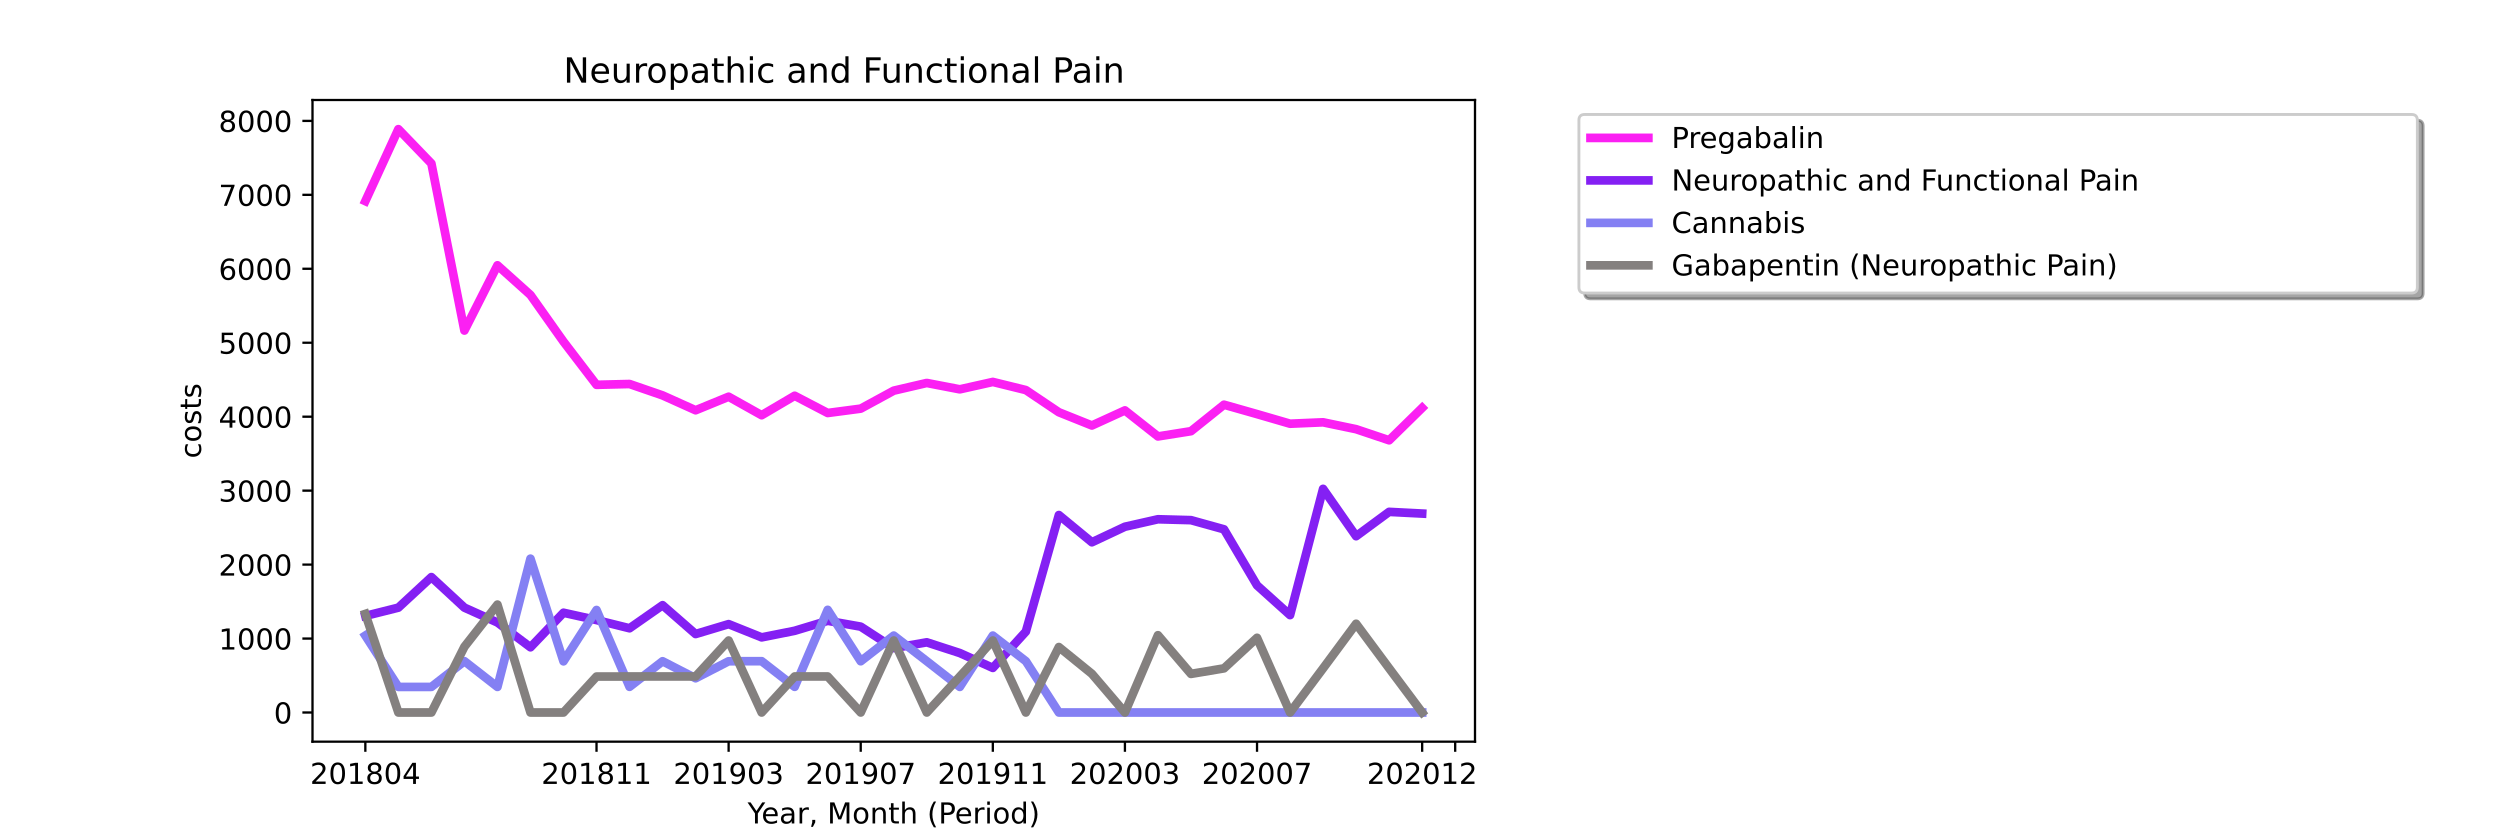 <?xml version="1.0" encoding="utf-8" standalone="no"?>
<!DOCTYPE svg PUBLIC "-//W3C//DTD SVG 1.1//EN"
  "http://www.w3.org/Graphics/SVG/1.1/DTD/svg11.dtd">
<!-- Created with matplotlib (https://matplotlib.org/) -->
<svg height="288pt" version="1.1" viewBox="0 0 864 288" width="864pt" xmlns="http://www.w3.org/2000/svg" xmlns:xlink="http://www.w3.org/1999/xlink">
 <defs>
  <style type="text/css">*{stroke-linecap:butt;stroke-linejoin:round;}</style>
 </defs>
 <g id="figure_1">
  <g id="patch_1">
   <path d="M 0 288 
L 864 288 
L 864 0 
L 0 0 
z
" style="fill:#ffffff;"/>
  </g>
  <g id="axes_1">
   <g id="patch_2">
    <path d="M 108 256.32 
L 509.76 256.32 
L 509.76 34.56 
L 108 34.56 
z
" style="fill:#ffffff;"/>
   </g>
   <g id="matplotlib.axis_1">
    <g id="xtick_1">
     <g id="line2d_1">
      <defs>
       <path d="M 0 0 
L 0 3.5 
" id="m74feea6263" style="stroke:#000000;stroke-width:0.8;"/>
      </defs>
      <g>
       <use style="stroke:#000000;stroke-width:0.8;" x="126.262" xlink:href="#m74feea6263" y="256.32"/>
      </g>
     </g>
     <g id="text_1">
      <!-- 201804 -->
      <g transform="translate(107.174 270.918)scale(0.1 -0.1)">
       <defs>
        <path d="M 19.188 8.297 
L 53.609 8.297 
L 53.609 0 
L 7.328 0 
L 7.328 8.297 
Q 12.938 14.109 22.625 23.891 
Q 32.328 33.688 34.812 36.531 
Q 39.547 41.844 41.422 45.531 
Q 43.312 49.219 43.312 52.781 
Q 43.312 58.594 39.234 62.25 
Q 35.156 65.922 28.609 65.922 
Q 23.969 65.922 18.812 64.312 
Q 13.672 62.703 7.812 59.422 
L 7.812 69.391 
Q 13.766 71.781 18.938 73 
Q 24.125 74.219 28.422 74.219 
Q 39.75 74.219 46.484 68.547 
Q 53.219 62.891 53.219 53.422 
Q 53.219 48.922 51.531 44.891 
Q 49.859 40.875 45.406 35.406 
Q 44.188 33.984 37.641 27.219 
Q 31.109 20.453 19.188 8.297 
z
" id="DejaVuSans-50"/>
        <path d="M 31.781 66.406 
Q 24.172 66.406 20.328 58.906 
Q 16.5 51.422 16.5 36.375 
Q 16.5 21.391 20.328 13.891 
Q 24.172 6.391 31.781 6.391 
Q 39.453 6.391 43.281 13.891 
Q 47.125 21.391 47.125 36.375 
Q 47.125 51.422 43.281 58.906 
Q 39.453 66.406 31.781 66.406 
z
M 31.781 74.219 
Q 44.047 74.219 50.516 64.516 
Q 56.984 54.828 56.984 36.375 
Q 56.984 17.969 50.516 8.266 
Q 44.047 -1.422 31.781 -1.422 
Q 19.531 -1.422 13.062 8.266 
Q 6.594 17.969 6.594 36.375 
Q 6.594 54.828 13.062 64.516 
Q 19.531 74.219 31.781 74.219 
z
" id="DejaVuSans-48"/>
        <path d="M 12.406 8.297 
L 28.516 8.297 
L 28.516 63.922 
L 10.984 60.406 
L 10.984 69.391 
L 28.422 72.906 
L 38.281 72.906 
L 38.281 8.297 
L 54.391 8.297 
L 54.391 0 
L 12.406 0 
z
" id="DejaVuSans-49"/>
        <path d="M 31.781 34.625 
Q 24.75 34.625 20.719 30.859 
Q 16.703 27.094 16.703 20.516 
Q 16.703 13.922 20.719 10.156 
Q 24.75 6.391 31.781 6.391 
Q 38.812 6.391 42.859 10.172 
Q 46.922 13.969 46.922 20.516 
Q 46.922 27.094 42.891 30.859 
Q 38.875 34.625 31.781 34.625 
z
M 21.922 38.812 
Q 15.578 40.375 12.031 44.719 
Q 8.5 49.078 8.5 55.328 
Q 8.5 64.062 14.719 69.141 
Q 20.953 74.219 31.781 74.219 
Q 42.672 74.219 48.875 69.141 
Q 55.078 64.062 55.078 55.328 
Q 55.078 49.078 51.531 44.719 
Q 48 40.375 41.703 38.812 
Q 48.828 37.156 52.797 32.312 
Q 56.781 27.484 56.781 20.516 
Q 56.781 9.906 50.312 4.234 
Q 43.844 -1.422 31.781 -1.422 
Q 19.734 -1.422 13.25 4.234 
Q 6.781 9.906 6.781 20.516 
Q 6.781 27.484 10.781 32.312 
Q 14.797 37.156 21.922 38.812 
z
M 18.312 54.391 
Q 18.312 48.734 21.844 45.562 
Q 25.391 42.391 31.781 42.391 
Q 38.141 42.391 41.719 45.562 
Q 45.312 48.734 45.312 54.391 
Q 45.312 60.062 41.719 63.234 
Q 38.141 66.406 31.781 66.406 
Q 25.391 66.406 21.844 63.234 
Q 18.312 60.062 18.312 54.391 
z
" id="DejaVuSans-56"/>
        <path d="M 37.797 64.312 
L 12.891 25.391 
L 37.797 25.391 
z
M 35.203 72.906 
L 47.609 72.906 
L 47.609 25.391 
L 58.016 25.391 
L 58.016 17.188 
L 47.609 17.188 
L 47.609 0 
L 37.797 0 
L 37.797 17.188 
L 4.891 17.188 
L 4.891 26.703 
z
" id="DejaVuSans-52"/>
       </defs>
       <use xlink:href="#DejaVuSans-50"/>
       <use x="63.623" xlink:href="#DejaVuSans-48"/>
       <use x="127.246" xlink:href="#DejaVuSans-49"/>
       <use x="190.869" xlink:href="#DejaVuSans-56"/>
       <use x="254.492" xlink:href="#DejaVuSans-48"/>
       <use x="318.115" xlink:href="#DejaVuSans-52"/>
      </g>
     </g>
    </g>
    <g id="xtick_2">
     <g id="line2d_2">
      <g>
       <use style="stroke:#000000;stroke-width:0.8;" x="206.157" xlink:href="#m74feea6263" y="256.32"/>
      </g>
     </g>
     <g id="text_2">
      <!-- 201811 -->
      <g transform="translate(187.07 270.918)scale(0.1 -0.1)">
       <use xlink:href="#DejaVuSans-50"/>
       <use x="63.623" xlink:href="#DejaVuSans-48"/>
       <use x="127.246" xlink:href="#DejaVuSans-49"/>
       <use x="190.869" xlink:href="#DejaVuSans-56"/>
       <use x="254.492" xlink:href="#DejaVuSans-49"/>
       <use x="318.115" xlink:href="#DejaVuSans-49"/>
      </g>
     </g>
    </g>
    <g id="xtick_3">
     <g id="line2d_3">
      <g>
       <use style="stroke:#000000;stroke-width:0.8;" x="251.812" xlink:href="#m74feea6263" y="256.32"/>
      </g>
     </g>
     <g id="text_3">
      <!-- 201903 -->
      <g transform="translate(232.724 270.918)scale(0.1 -0.1)">
       <defs>
        <path d="M 10.984 1.516 
L 10.984 10.5 
Q 14.703 8.734 18.5 7.812 
Q 22.312 6.891 25.984 6.891 
Q 35.75 6.891 40.891 13.453 
Q 46.047 20.016 46.781 33.406 
Q 43.953 29.203 39.594 26.953 
Q 35.25 24.703 29.984 24.703 
Q 19.047 24.703 12.672 31.312 
Q 6.297 37.938 6.297 49.422 
Q 6.297 60.641 12.938 67.422 
Q 19.578 74.219 30.609 74.219 
Q 43.266 74.219 49.922 64.516 
Q 56.594 54.828 56.594 36.375 
Q 56.594 19.141 48.406 8.859 
Q 40.234 -1.422 26.422 -1.422 
Q 22.703 -1.422 18.891 -0.688 
Q 15.094 0.047 10.984 1.516 
z
M 30.609 32.422 
Q 37.25 32.422 41.125 36.953 
Q 45.016 41.5 45.016 49.422 
Q 45.016 57.281 41.125 61.844 
Q 37.25 66.406 30.609 66.406 
Q 23.969 66.406 20.094 61.844 
Q 16.219 57.281 16.219 49.422 
Q 16.219 41.5 20.094 36.953 
Q 23.969 32.422 30.609 32.422 
z
" id="DejaVuSans-57"/>
        <path d="M 40.578 39.312 
Q 47.656 37.797 51.625 33 
Q 55.609 28.219 55.609 21.188 
Q 55.609 10.406 48.188 4.484 
Q 40.766 -1.422 27.094 -1.422 
Q 22.516 -1.422 17.656 -0.516 
Q 12.797 0.391 7.625 2.203 
L 7.625 11.719 
Q 11.719 9.328 16.594 8.109 
Q 21.484 6.891 26.812 6.891 
Q 36.078 6.891 40.938 10.547 
Q 45.797 14.203 45.797 21.188 
Q 45.797 27.641 41.281 31.266 
Q 36.766 34.906 28.719 34.906 
L 20.219 34.906 
L 20.219 43.016 
L 29.109 43.016 
Q 36.375 43.016 40.234 45.922 
Q 44.094 48.828 44.094 54.297 
Q 44.094 59.906 40.109 62.906 
Q 36.141 65.922 28.719 65.922 
Q 24.656 65.922 20.016 65.031 
Q 15.375 64.156 9.812 62.312 
L 9.812 71.094 
Q 15.438 72.656 20.344 73.438 
Q 25.25 74.219 29.594 74.219 
Q 40.828 74.219 47.359 69.109 
Q 53.906 64.016 53.906 55.328 
Q 53.906 49.266 50.438 45.094 
Q 46.969 40.922 40.578 39.312 
z
" id="DejaVuSans-51"/>
       </defs>
       <use xlink:href="#DejaVuSans-50"/>
       <use x="63.623" xlink:href="#DejaVuSans-48"/>
       <use x="127.246" xlink:href="#DejaVuSans-49"/>
       <use x="190.869" xlink:href="#DejaVuSans-57"/>
       <use x="254.492" xlink:href="#DejaVuSans-48"/>
       <use x="318.115" xlink:href="#DejaVuSans-51"/>
      </g>
     </g>
    </g>
    <g id="xtick_4">
     <g id="line2d_4">
      <g>
       <use style="stroke:#000000;stroke-width:0.8;" x="297.466" xlink:href="#m74feea6263" y="256.32"/>
      </g>
     </g>
     <g id="text_4">
      <!-- 201907 -->
      <g transform="translate(278.379 270.918)scale(0.1 -0.1)">
       <defs>
        <path d="M 8.203 72.906 
L 55.078 72.906 
L 55.078 68.703 
L 28.609 0 
L 18.312 0 
L 43.219 64.594 
L 8.203 64.594 
z
" id="DejaVuSans-55"/>
       </defs>
       <use xlink:href="#DejaVuSans-50"/>
       <use x="63.623" xlink:href="#DejaVuSans-48"/>
       <use x="127.246" xlink:href="#DejaVuSans-49"/>
       <use x="190.869" xlink:href="#DejaVuSans-57"/>
       <use x="254.492" xlink:href="#DejaVuSans-48"/>
       <use x="318.115" xlink:href="#DejaVuSans-55"/>
      </g>
     </g>
    </g>
    <g id="xtick_5">
     <g id="line2d_5">
      <g>
       <use style="stroke:#000000;stroke-width:0.8;" x="343.121" xlink:href="#m74feea6263" y="256.32"/>
      </g>
     </g>
     <g id="text_5">
      <!-- 201911 -->
      <g transform="translate(324.033 270.918)scale(0.1 -0.1)">
       <use xlink:href="#DejaVuSans-50"/>
       <use x="63.623" xlink:href="#DejaVuSans-48"/>
       <use x="127.246" xlink:href="#DejaVuSans-49"/>
       <use x="190.869" xlink:href="#DejaVuSans-57"/>
       <use x="254.492" xlink:href="#DejaVuSans-49"/>
       <use x="318.115" xlink:href="#DejaVuSans-49"/>
      </g>
     </g>
    </g>
    <g id="xtick_6">
     <g id="line2d_6">
      <g>
       <use style="stroke:#000000;stroke-width:0.8;" x="388.775" xlink:href="#m74feea6263" y="256.32"/>
      </g>
     </g>
     <g id="text_6">
      <!-- 202003 -->
      <g transform="translate(369.688 270.918)scale(0.1 -0.1)">
       <use xlink:href="#DejaVuSans-50"/>
       <use x="63.623" xlink:href="#DejaVuSans-48"/>
       <use x="127.246" xlink:href="#DejaVuSans-50"/>
       <use x="190.869" xlink:href="#DejaVuSans-48"/>
       <use x="254.492" xlink:href="#DejaVuSans-48"/>
       <use x="318.115" xlink:href="#DejaVuSans-51"/>
      </g>
     </g>
    </g>
    <g id="xtick_7">
     <g id="line2d_7">
      <g>
       <use style="stroke:#000000;stroke-width:0.8;" x="434.43" xlink:href="#m74feea6263" y="256.32"/>
      </g>
     </g>
     <g id="text_7">
      <!-- 202007 -->
      <g transform="translate(415.342 270.918)scale(0.1 -0.1)">
       <use xlink:href="#DejaVuSans-50"/>
       <use x="63.623" xlink:href="#DejaVuSans-48"/>
       <use x="127.246" xlink:href="#DejaVuSans-50"/>
       <use x="190.869" xlink:href="#DejaVuSans-48"/>
       <use x="254.492" xlink:href="#DejaVuSans-48"/>
       <use x="318.115" xlink:href="#DejaVuSans-55"/>
      </g>
     </g>
    </g>
    <g id="xtick_8">
     <g id="line2d_8">
      <g>
       <use style="stroke:#000000;stroke-width:0.8;" x="491.498" xlink:href="#m74feea6263" y="256.32"/>
      </g>
     </g>
     <g id="text_8">
      <!-- 202012 -->
      <g transform="translate(472.411 270.918)scale(0.1 -0.1)">
       <use xlink:href="#DejaVuSans-50"/>
       <use x="63.623" xlink:href="#DejaVuSans-48"/>
       <use x="127.246" xlink:href="#DejaVuSans-50"/>
       <use x="190.869" xlink:href="#DejaVuSans-48"/>
       <use x="254.492" xlink:href="#DejaVuSans-49"/>
       <use x="318.115" xlink:href="#DejaVuSans-50"/>
      </g>
     </g>
    </g>
    <g id="xtick_9">
     <g id="line2d_9">
      <g>
       <use style="stroke:#000000;stroke-width:0.8;" x="502.912" xlink:href="#m74feea6263" y="256.32"/>
      </g>
     </g>
    </g>
    <g id="text_9">
     <!-- Year, Month (Period) -->
     <g transform="translate(258.364 284.597)scale(0.1 -0.1)">
      <defs>
       <path d="M -0.203 72.906 
L 10.406 72.906 
L 30.609 42.922 
L 50.688 72.906 
L 61.281 72.906 
L 35.5 34.719 
L 35.5 0 
L 25.594 0 
L 25.594 34.719 
z
" id="DejaVuSans-89"/>
       <path d="M 56.203 29.594 
L 56.203 25.203 
L 14.891 25.203 
Q 15.484 15.922 20.484 11.062 
Q 25.484 6.203 34.422 6.203 
Q 39.594 6.203 44.453 7.469 
Q 49.312 8.734 54.109 11.281 
L 54.109 2.781 
Q 49.266 0.734 44.188 -0.344 
Q 39.109 -1.422 33.891 -1.422 
Q 20.797 -1.422 13.156 6.188 
Q 5.516 13.812 5.516 26.812 
Q 5.516 40.234 12.766 48.109 
Q 20.016 56 32.328 56 
Q 43.359 56 49.781 48.891 
Q 56.203 41.797 56.203 29.594 
z
M 47.219 32.234 
Q 47.125 39.594 43.094 43.984 
Q 39.062 48.391 32.422 48.391 
Q 24.906 48.391 20.391 44.141 
Q 15.875 39.891 15.188 32.172 
z
" id="DejaVuSans-101"/>
       <path d="M 34.281 27.484 
Q 23.391 27.484 19.188 25 
Q 14.984 22.516 14.984 16.5 
Q 14.984 11.719 18.141 8.906 
Q 21.297 6.109 26.703 6.109 
Q 34.188 6.109 38.703 11.406 
Q 43.219 16.703 43.219 25.484 
L 43.219 27.484 
z
M 52.203 31.203 
L 52.203 0 
L 43.219 0 
L 43.219 8.297 
Q 40.141 3.328 35.547 0.953 
Q 30.953 -1.422 24.312 -1.422 
Q 15.922 -1.422 10.953 3.297 
Q 6 8.016 6 15.922 
Q 6 25.141 12.172 29.828 
Q 18.359 34.516 30.609 34.516 
L 43.219 34.516 
L 43.219 35.406 
Q 43.219 41.609 39.141 45 
Q 35.062 48.391 27.688 48.391 
Q 23 48.391 18.547 47.266 
Q 14.109 46.141 10.016 43.891 
L 10.016 52.203 
Q 14.938 54.109 19.578 55.047 
Q 24.219 56 28.609 56 
Q 40.484 56 46.344 49.844 
Q 52.203 43.703 52.203 31.203 
z
" id="DejaVuSans-97"/>
       <path d="M 41.109 46.297 
Q 39.594 47.172 37.812 47.578 
Q 36.031 48 33.891 48 
Q 26.266 48 22.188 43.047 
Q 18.109 38.094 18.109 28.812 
L 18.109 0 
L 9.078 0 
L 9.078 54.688 
L 18.109 54.688 
L 18.109 46.188 
Q 20.953 51.172 25.484 53.578 
Q 30.031 56 36.531 56 
Q 37.453 56 38.578 55.875 
Q 39.703 55.766 41.062 55.516 
z
" id="DejaVuSans-114"/>
       <path d="M 11.719 12.406 
L 22.016 12.406 
L 22.016 4 
L 14.016 -11.625 
L 7.719 -11.625 
L 11.719 4 
z
" id="DejaVuSans-44"/>
       <path id="DejaVuSans-32"/>
       <path d="M 9.812 72.906 
L 24.516 72.906 
L 43.109 23.297 
L 61.812 72.906 
L 76.516 72.906 
L 76.516 0 
L 66.891 0 
L 66.891 64.016 
L 48.094 14.016 
L 38.188 14.016 
L 19.391 64.016 
L 19.391 0 
L 9.812 0 
z
" id="DejaVuSans-77"/>
       <path d="M 30.609 48.391 
Q 23.391 48.391 19.188 42.75 
Q 14.984 37.109 14.984 27.297 
Q 14.984 17.484 19.156 11.844 
Q 23.344 6.203 30.609 6.203 
Q 37.797 6.203 41.984 11.859 
Q 46.188 17.531 46.188 27.297 
Q 46.188 37.016 41.984 42.703 
Q 37.797 48.391 30.609 48.391 
z
M 30.609 56 
Q 42.328 56 49.016 48.375 
Q 55.719 40.766 55.719 27.297 
Q 55.719 13.875 49.016 6.219 
Q 42.328 -1.422 30.609 -1.422 
Q 18.844 -1.422 12.172 6.219 
Q 5.516 13.875 5.516 27.297 
Q 5.516 40.766 12.172 48.375 
Q 18.844 56 30.609 56 
z
" id="DejaVuSans-111"/>
       <path d="M 54.891 33.016 
L 54.891 0 
L 45.906 0 
L 45.906 32.719 
Q 45.906 40.484 42.875 44.328 
Q 39.844 48.188 33.797 48.188 
Q 26.516 48.188 22.312 43.547 
Q 18.109 38.922 18.109 30.906 
L 18.109 0 
L 9.078 0 
L 9.078 54.688 
L 18.109 54.688 
L 18.109 46.188 
Q 21.344 51.125 25.703 53.562 
Q 30.078 56 35.797 56 
Q 45.219 56 50.047 50.172 
Q 54.891 44.344 54.891 33.016 
z
" id="DejaVuSans-110"/>
       <path d="M 18.312 70.219 
L 18.312 54.688 
L 36.812 54.688 
L 36.812 47.703 
L 18.312 47.703 
L 18.312 18.016 
Q 18.312 11.328 20.141 9.422 
Q 21.969 7.516 27.594 7.516 
L 36.812 7.516 
L 36.812 0 
L 27.594 0 
Q 17.188 0 13.234 3.875 
Q 9.281 7.766 9.281 18.016 
L 9.281 47.703 
L 2.688 47.703 
L 2.688 54.688 
L 9.281 54.688 
L 9.281 70.219 
z
" id="DejaVuSans-116"/>
       <path d="M 54.891 33.016 
L 54.891 0 
L 45.906 0 
L 45.906 32.719 
Q 45.906 40.484 42.875 44.328 
Q 39.844 48.188 33.797 48.188 
Q 26.516 48.188 22.312 43.547 
Q 18.109 38.922 18.109 30.906 
L 18.109 0 
L 9.078 0 
L 9.078 75.984 
L 18.109 75.984 
L 18.109 46.188 
Q 21.344 51.125 25.703 53.562 
Q 30.078 56 35.797 56 
Q 45.219 56 50.047 50.172 
Q 54.891 44.344 54.891 33.016 
z
" id="DejaVuSans-104"/>
       <path d="M 31 75.875 
Q 24.469 64.656 21.281 53.656 
Q 18.109 42.672 18.109 31.391 
Q 18.109 20.125 21.312 9.062 
Q 24.516 -2 31 -13.188 
L 23.188 -13.188 
Q 15.875 -1.703 12.234 9.375 
Q 8.594 20.453 8.594 31.391 
Q 8.594 42.281 12.203 53.312 
Q 15.828 64.359 23.188 75.875 
z
" id="DejaVuSans-40"/>
       <path d="M 19.672 64.797 
L 19.672 37.406 
L 32.078 37.406 
Q 38.969 37.406 42.719 40.969 
Q 46.484 44.531 46.484 51.125 
Q 46.484 57.672 42.719 61.234 
Q 38.969 64.797 32.078 64.797 
z
M 9.812 72.906 
L 32.078 72.906 
Q 44.344 72.906 50.609 67.359 
Q 56.891 61.812 56.891 51.125 
Q 56.891 40.328 50.609 34.812 
Q 44.344 29.297 32.078 29.297 
L 19.672 29.297 
L 19.672 0 
L 9.812 0 
z
" id="DejaVuSans-80"/>
       <path d="M 9.422 54.688 
L 18.406 54.688 
L 18.406 0 
L 9.422 0 
z
M 9.422 75.984 
L 18.406 75.984 
L 18.406 64.594 
L 9.422 64.594 
z
" id="DejaVuSans-105"/>
       <path d="M 45.406 46.391 
L 45.406 75.984 
L 54.391 75.984 
L 54.391 0 
L 45.406 0 
L 45.406 8.203 
Q 42.578 3.328 38.25 0.953 
Q 33.938 -1.422 27.875 -1.422 
Q 17.969 -1.422 11.734 6.484 
Q 5.516 14.406 5.516 27.297 
Q 5.516 40.188 11.734 48.094 
Q 17.969 56 27.875 56 
Q 33.938 56 38.25 53.625 
Q 42.578 51.266 45.406 46.391 
z
M 14.797 27.297 
Q 14.797 17.391 18.875 11.75 
Q 22.953 6.109 30.078 6.109 
Q 37.203 6.109 41.297 11.75 
Q 45.406 17.391 45.406 27.297 
Q 45.406 37.203 41.297 42.844 
Q 37.203 48.484 30.078 48.484 
Q 22.953 48.484 18.875 42.844 
Q 14.797 37.203 14.797 27.297 
z
" id="DejaVuSans-100"/>
       <path d="M 8.016 75.875 
L 15.828 75.875 
Q 23.141 64.359 26.781 53.312 
Q 30.422 42.281 30.422 31.391 
Q 30.422 20.453 26.781 9.375 
Q 23.141 -1.703 15.828 -13.188 
L 8.016 -13.188 
Q 14.5 -2 17.703 9.062 
Q 20.906 20.125 20.906 31.391 
Q 20.906 42.672 17.703 53.656 
Q 14.5 64.656 8.016 75.875 
z
" id="DejaVuSans-41"/>
      </defs>
      <use xlink:href="#DejaVuSans-89"/>
      <use x="47.834" xlink:href="#DejaVuSans-101"/>
      <use x="109.357" xlink:href="#DejaVuSans-97"/>
      <use x="170.637" xlink:href="#DejaVuSans-114"/>
      <use x="211.75" xlink:href="#DejaVuSans-44"/>
      <use x="243.537" xlink:href="#DejaVuSans-32"/>
      <use x="275.324" xlink:href="#DejaVuSans-77"/>
      <use x="361.604" xlink:href="#DejaVuSans-111"/>
      <use x="422.785" xlink:href="#DejaVuSans-110"/>
      <use x="486.164" xlink:href="#DejaVuSans-116"/>
      <use x="525.373" xlink:href="#DejaVuSans-104"/>
      <use x="588.752" xlink:href="#DejaVuSans-32"/>
      <use x="620.539" xlink:href="#DejaVuSans-40"/>
      <use x="659.553" xlink:href="#DejaVuSans-80"/>
      <use x="716.23" xlink:href="#DejaVuSans-101"/>
      <use x="777.754" xlink:href="#DejaVuSans-114"/>
      <use x="818.867" xlink:href="#DejaVuSans-105"/>
      <use x="846.65" xlink:href="#DejaVuSans-111"/>
      <use x="907.832" xlink:href="#DejaVuSans-100"/>
      <use x="971.309" xlink:href="#DejaVuSans-41"/>
     </g>
    </g>
   </g>
   <g id="matplotlib.axis_2">
    <g id="ytick_1">
     <g id="line2d_10">
      <defs>
       <path d="M 0 0 
L -3.5 0 
" id="m08c7c39096" style="stroke:#000000;stroke-width:0.8;"/>
      </defs>
      <g>
       <use style="stroke:#000000;stroke-width:0.8;" x="108" xlink:href="#m08c7c39096" y="246.24"/>
      </g>
     </g>
     <g id="text_10">
      <!-- 0 -->
      <g transform="translate(94.638 250.039)scale(0.1 -0.1)">
       <use xlink:href="#DejaVuSans-48"/>
      </g>
     </g>
    </g>
    <g id="ytick_2">
     <g id="line2d_11">
      <g>
       <use style="stroke:#000000;stroke-width:0.8;" x="108" xlink:href="#m08c7c39096" y="220.682"/>
      </g>
     </g>
     <g id="text_11">
      <!-- 1000 -->
      <g transform="translate(75.55 224.481)scale(0.1 -0.1)">
       <use xlink:href="#DejaVuSans-49"/>
       <use x="63.623" xlink:href="#DejaVuSans-48"/>
       <use x="127.246" xlink:href="#DejaVuSans-48"/>
       <use x="190.869" xlink:href="#DejaVuSans-48"/>
      </g>
     </g>
    </g>
    <g id="ytick_3">
     <g id="line2d_12">
      <g>
       <use style="stroke:#000000;stroke-width:0.8;" x="108" xlink:href="#m08c7c39096" y="195.124"/>
      </g>
     </g>
     <g id="text_12">
      <!-- 2000 -->
      <g transform="translate(75.55 198.924)scale(0.1 -0.1)">
       <use xlink:href="#DejaVuSans-50"/>
       <use x="63.623" xlink:href="#DejaVuSans-48"/>
       <use x="127.246" xlink:href="#DejaVuSans-48"/>
       <use x="190.869" xlink:href="#DejaVuSans-48"/>
      </g>
     </g>
    </g>
    <g id="ytick_4">
     <g id="line2d_13">
      <g>
       <use style="stroke:#000000;stroke-width:0.8;" x="108" xlink:href="#m08c7c39096" y="169.567"/>
      </g>
     </g>
     <g id="text_13">
      <!-- 3000 -->
      <g transform="translate(75.55 173.366)scale(0.1 -0.1)">
       <use xlink:href="#DejaVuSans-51"/>
       <use x="63.623" xlink:href="#DejaVuSans-48"/>
       <use x="127.246" xlink:href="#DejaVuSans-48"/>
       <use x="190.869" xlink:href="#DejaVuSans-48"/>
      </g>
     </g>
    </g>
    <g id="ytick_5">
     <g id="line2d_14">
      <g>
       <use style="stroke:#000000;stroke-width:0.8;" x="108" xlink:href="#m08c7c39096" y="144.009"/>
      </g>
     </g>
     <g id="text_14">
      <!-- 4000 -->
      <g transform="translate(75.55 147.808)scale(0.1 -0.1)">
       <use xlink:href="#DejaVuSans-52"/>
       <use x="63.623" xlink:href="#DejaVuSans-48"/>
       <use x="127.246" xlink:href="#DejaVuSans-48"/>
       <use x="190.869" xlink:href="#DejaVuSans-48"/>
      </g>
     </g>
    </g>
    <g id="ytick_6">
     <g id="line2d_15">
      <g>
       <use style="stroke:#000000;stroke-width:0.8;" x="108" xlink:href="#m08c7c39096" y="118.451"/>
      </g>
     </g>
     <g id="text_15">
      <!-- 5000 -->
      <g transform="translate(75.55 122.25)scale(0.1 -0.1)">
       <defs>
        <path d="M 10.797 72.906 
L 49.516 72.906 
L 49.516 64.594 
L 19.828 64.594 
L 19.828 46.734 
Q 21.969 47.469 24.109 47.828 
Q 26.266 48.188 28.422 48.188 
Q 40.625 48.188 47.75 41.5 
Q 54.891 34.812 54.891 23.391 
Q 54.891 11.625 47.562 5.094 
Q 40.234 -1.422 26.906 -1.422 
Q 22.312 -1.422 17.547 -0.641 
Q 12.797 0.141 7.719 1.703 
L 7.719 11.625 
Q 12.109 9.234 16.797 8.062 
Q 21.484 6.891 26.703 6.891 
Q 35.156 6.891 40.078 11.328 
Q 45.016 15.766 45.016 23.391 
Q 45.016 31 40.078 35.438 
Q 35.156 39.891 26.703 39.891 
Q 22.75 39.891 18.812 39.016 
Q 14.891 38.141 10.797 36.281 
z
" id="DejaVuSans-53"/>
       </defs>
       <use xlink:href="#DejaVuSans-53"/>
       <use x="63.623" xlink:href="#DejaVuSans-48"/>
       <use x="127.246" xlink:href="#DejaVuSans-48"/>
       <use x="190.869" xlink:href="#DejaVuSans-48"/>
      </g>
     </g>
    </g>
    <g id="ytick_7">
     <g id="line2d_16">
      <g>
       <use style="stroke:#000000;stroke-width:0.8;" x="108" xlink:href="#m08c7c39096" y="92.893"/>
      </g>
     </g>
     <g id="text_16">
      <!-- 6000 -->
      <g transform="translate(75.55 96.692)scale(0.1 -0.1)">
       <defs>
        <path d="M 33.016 40.375 
Q 26.375 40.375 22.484 35.828 
Q 18.609 31.297 18.609 23.391 
Q 18.609 15.531 22.484 10.953 
Q 26.375 6.391 33.016 6.391 
Q 39.656 6.391 43.531 10.953 
Q 47.406 15.531 47.406 23.391 
Q 47.406 31.297 43.531 35.828 
Q 39.656 40.375 33.016 40.375 
z
M 52.594 71.297 
L 52.594 62.312 
Q 48.875 64.062 45.094 64.984 
Q 41.312 65.922 37.594 65.922 
Q 27.828 65.922 22.672 59.328 
Q 17.531 52.734 16.797 39.406 
Q 19.672 43.656 24.016 45.922 
Q 28.375 48.188 33.594 48.188 
Q 44.578 48.188 50.953 41.516 
Q 57.328 34.859 57.328 23.391 
Q 57.328 12.156 50.688 5.359 
Q 44.047 -1.422 33.016 -1.422 
Q 20.359 -1.422 13.672 8.266 
Q 6.984 17.969 6.984 36.375 
Q 6.984 53.656 15.188 63.938 
Q 23.391 74.219 37.203 74.219 
Q 40.922 74.219 44.703 73.484 
Q 48.484 72.75 52.594 71.297 
z
" id="DejaVuSans-54"/>
       </defs>
       <use xlink:href="#DejaVuSans-54"/>
       <use x="63.623" xlink:href="#DejaVuSans-48"/>
       <use x="127.246" xlink:href="#DejaVuSans-48"/>
       <use x="190.869" xlink:href="#DejaVuSans-48"/>
      </g>
     </g>
    </g>
    <g id="ytick_8">
     <g id="line2d_17">
      <g>
       <use style="stroke:#000000;stroke-width:0.8;" x="108" xlink:href="#m08c7c39096" y="67.335"/>
      </g>
     </g>
     <g id="text_17">
      <!-- 7000 -->
      <g transform="translate(75.55 71.135)scale(0.1 -0.1)">
       <use xlink:href="#DejaVuSans-55"/>
       <use x="63.623" xlink:href="#DejaVuSans-48"/>
       <use x="127.246" xlink:href="#DejaVuSans-48"/>
       <use x="190.869" xlink:href="#DejaVuSans-48"/>
      </g>
     </g>
    </g>
    <g id="ytick_9">
     <g id="line2d_18">
      <g>
       <use style="stroke:#000000;stroke-width:0.8;" x="108" xlink:href="#m08c7c39096" y="41.778"/>
      </g>
     </g>
     <g id="text_18">
      <!-- 8000 -->
      <g transform="translate(75.55 45.577)scale(0.1 -0.1)">
       <use xlink:href="#DejaVuSans-56"/>
       <use x="63.623" xlink:href="#DejaVuSans-48"/>
       <use x="127.246" xlink:href="#DejaVuSans-48"/>
       <use x="190.869" xlink:href="#DejaVuSans-48"/>
      </g>
     </g>
    </g>
    <g id="text_19">
     <!-- costs -->
     <g transform="translate(69.47 158.418)rotate(-90)scale(0.1 -0.1)">
      <defs>
       <path d="M 48.781 52.594 
L 48.781 44.188 
Q 44.969 46.297 41.141 47.344 
Q 37.312 48.391 33.406 48.391 
Q 24.656 48.391 19.812 42.844 
Q 14.984 37.312 14.984 27.297 
Q 14.984 17.281 19.812 11.734 
Q 24.656 6.203 33.406 6.203 
Q 37.312 6.203 41.141 7.25 
Q 44.969 8.297 48.781 10.406 
L 48.781 2.094 
Q 45.016 0.344 40.984 -0.531 
Q 36.969 -1.422 32.422 -1.422 
Q 20.062 -1.422 12.781 6.344 
Q 5.516 14.109 5.516 27.297 
Q 5.516 40.672 12.859 48.328 
Q 20.219 56 33.016 56 
Q 37.156 56 41.109 55.141 
Q 45.062 54.297 48.781 52.594 
z
" id="DejaVuSans-99"/>
       <path d="M 44.281 53.078 
L 44.281 44.578 
Q 40.484 46.531 36.375 47.5 
Q 32.281 48.484 27.875 48.484 
Q 21.188 48.484 17.844 46.438 
Q 14.5 44.391 14.5 40.281 
Q 14.5 37.156 16.891 35.375 
Q 19.281 33.594 26.516 31.984 
L 29.594 31.297 
Q 39.156 29.25 43.188 25.516 
Q 47.219 21.781 47.219 15.094 
Q 47.219 7.469 41.188 3.016 
Q 35.156 -1.422 24.609 -1.422 
Q 20.219 -1.422 15.453 -0.562 
Q 10.688 0.297 5.422 2 
L 5.422 11.281 
Q 10.406 8.688 15.234 7.391 
Q 20.062 6.109 24.812 6.109 
Q 31.156 6.109 34.562 8.281 
Q 37.984 10.453 37.984 14.406 
Q 37.984 18.062 35.516 20.016 
Q 33.062 21.969 24.703 23.781 
L 21.578 24.516 
Q 13.234 26.266 9.516 29.906 
Q 5.812 33.547 5.812 39.891 
Q 5.812 47.609 11.281 51.797 
Q 16.75 56 26.812 56 
Q 31.781 56 36.172 55.266 
Q 40.578 54.547 44.281 53.078 
z
" id="DejaVuSans-115"/>
      </defs>
      <use xlink:href="#DejaVuSans-99"/>
      <use x="54.98" xlink:href="#DejaVuSans-111"/>
      <use x="116.162" xlink:href="#DejaVuSans-115"/>
      <use x="168.262" xlink:href="#DejaVuSans-116"/>
      <use x="207.471" xlink:href="#DejaVuSans-115"/>
     </g>
    </g>
   </g>
   <g id="line2d_19">
    <path clip-path="url(#p3f8d5d3069)" d="M 126.262 69.508 
L 137.675 44.64 
L 149.089 56.499 
L 160.503 114.234 
L 171.916 91.692 
L 183.33 101.941 
L 194.744 118.068 
L 206.157 132.993 
L 217.571 132.712 
L 228.985 136.648 
L 240.398 141.785 
L 251.812 137.108 
L 263.225 143.498 
L 274.639 136.776 
L 286.053 142.731 
L 297.466 141.223 
L 308.88 135.012 
L 320.294 132.354 
L 331.707 134.552 
L 343.121 131.997 
L 354.535 134.808 
L 365.948 142.475 
L 377.362 147.05 
L 388.775 141.836 
L 400.189 150.833 
L 411.603 149.018 
L 423.016 139.868 
L 434.43 143.114 
L 445.844 146.437 
L 457.257 145.951 
L 468.671 148.328 
L 480.085 152.162 
L 491.498 140.967 
" style="fill:none;stroke:#fb20f3;stroke-linecap:square;stroke-width:3;"/>
   </g>
   <g id="line2d_20">
    <path clip-path="url(#p3f8d5d3069)" d="M 126.262 212.862 
L 137.675 209.999 
L 149.089 199.444 
L 160.503 209.999 
L 171.916 215.136 
L 183.33 223.698 
L 194.744 211.763 
L 206.157 214.293 
L 217.571 217.13 
L 228.985 209.156 
L 240.398 219.123 
L 251.812 215.698 
L 263.225 220.273 
L 274.639 217.999 
L 286.053 214.548 
L 297.466 216.567 
L 308.88 223.979 
L 320.294 221.986 
L 331.707 225.692 
L 343.121 230.829 
L 354.535 218.28 
L 365.948 178.001 
L 377.362 187.406 
L 388.775 182.039 
L 400.189 179.457 
L 411.603 179.764 
L 423.016 182.933 
L 434.43 202.306 
L 445.844 212.58 
L 457.257 168.953 
L 468.671 185.31 
L 480.085 176.902 
L 491.498 177.489 
" style="fill:none;stroke:#8420f3;stroke-linecap:square;stroke-width:3;"/>
   </g>
   <g id="line2d_21">
    <path clip-path="url(#p3f8d5d3069)" d="M 126.262 219.66 
L 137.675 237.397 
L 149.089 237.397 
L 160.503 228.503 
L 171.916 237.397 
L 183.33 193.08 
L 194.744 228.554 
L 206.157 210.817 
L 217.571 237.371 
L 228.985 228.528 
L 240.398 234.407 
L 251.812 228.528 
L 263.225 228.503 
L 274.639 237.371 
L 286.053 210.766 
L 297.466 228.528 
L 308.88 219.66 
L 320.294 228.503 
L 331.707 237.397 
L 343.121 219.66 
L 354.535 228.503 
L 365.948 246.24 
L 377.362 246.24 
L 388.775 246.24 
L 400.189 246.24 
L 411.603 246.24 
L 423.016 246.24 
L 434.43 246.24 
L 445.844 246.24 
L 457.257 246.24 
L 468.671 246.24 
L 480.085 246.24 
L 491.498 246.24 
" style="fill:none;stroke:#8480f3;stroke-linecap:square;stroke-width:3;"/>
   </g>
   <g id="line2d_22">
    <path clip-path="url(#p3f8d5d3069)" d="M 126.262 212.171 
L 137.675 246.24 
L 149.089 246.24 
L 160.503 223.519 
L 171.916 208.951 
L 183.33 246.24 
L 194.744 246.24 
L 206.157 233.819 
L 217.571 233.793 
L 228.985 233.793 
L 240.398 233.793 
L 251.812 221.372 
L 263.225 246.24 
L 274.639 233.793 
L 286.053 233.793 
L 297.466 246.24 
L 308.88 221.372 
L 320.294 246.24 
L 331.707 233.819 
L 343.121 221.372 
L 354.535 246.24 
L 365.948 223.621 
L 377.362 232.873 
L 388.775 246.24 
L 400.189 219.532 
L 411.603 232.899 
L 423.016 230.982 
L 434.43 220.427 
L 445.844 246.24 
L 457.257 230.982 
L 468.671 215.571 
L 480.085 230.956 
L 491.498 246.24 
" style="fill:none;stroke:#84807f;stroke-linecap:square;stroke-width:3;"/>
   </g>
   <g id="patch_3">
    <path d="M 108 256.32 
L 108 34.56 
" style="fill:none;stroke:#000000;stroke-linecap:square;stroke-linejoin:miter;stroke-width:0.8;"/>
   </g>
   <g id="patch_4">
    <path d="M 509.76 256.32 
L 509.76 34.56 
" style="fill:none;stroke:#000000;stroke-linecap:square;stroke-linejoin:miter;stroke-width:0.8;"/>
   </g>
   <g id="patch_5">
    <path d="M 108 256.32 
L 509.76 256.32 
" style="fill:none;stroke:#000000;stroke-linecap:square;stroke-linejoin:miter;stroke-width:0.8;"/>
   </g>
   <g id="patch_6">
    <path d="M 108 34.56 
L 509.76 34.56 
" style="fill:none;stroke:#000000;stroke-linecap:square;stroke-linejoin:miter;stroke-width:0.8;"/>
   </g>
   <g id="text_20">
    <!-- Neuropathic and Functional Pain          -->
    <g transform="translate(194.761 28.56)scale(0.12 -0.12)">
     <defs>
      <path d="M 9.812 72.906 
L 23.094 72.906 
L 55.422 11.922 
L 55.422 72.906 
L 64.984 72.906 
L 64.984 0 
L 51.703 0 
L 19.391 60.984 
L 19.391 0 
L 9.812 0 
z
" id="DejaVuSans-78"/>
      <path d="M 8.5 21.578 
L 8.5 54.688 
L 17.484 54.688 
L 17.484 21.922 
Q 17.484 14.156 20.5 10.266 
Q 23.531 6.391 29.594 6.391 
Q 36.859 6.391 41.078 11.031 
Q 45.312 15.672 45.312 23.688 
L 45.312 54.688 
L 54.297 54.688 
L 54.297 0 
L 45.312 0 
L 45.312 8.406 
Q 42.047 3.422 37.719 1 
Q 33.406 -1.422 27.688 -1.422 
Q 18.266 -1.422 13.375 4.438 
Q 8.5 10.297 8.5 21.578 
z
M 31.109 56 
z
" id="DejaVuSans-117"/>
      <path d="M 18.109 8.203 
L 18.109 -20.797 
L 9.078 -20.797 
L 9.078 54.688 
L 18.109 54.688 
L 18.109 46.391 
Q 20.953 51.266 25.266 53.625 
Q 29.594 56 35.594 56 
Q 45.562 56 51.781 48.094 
Q 58.016 40.188 58.016 27.297 
Q 58.016 14.406 51.781 6.484 
Q 45.562 -1.422 35.594 -1.422 
Q 29.594 -1.422 25.266 0.953 
Q 20.953 3.328 18.109 8.203 
z
M 48.688 27.297 
Q 48.688 37.203 44.609 42.844 
Q 40.531 48.484 33.406 48.484 
Q 26.266 48.484 22.188 42.844 
Q 18.109 37.203 18.109 27.297 
Q 18.109 17.391 22.188 11.75 
Q 26.266 6.109 33.406 6.109 
Q 40.531 6.109 44.609 11.75 
Q 48.688 17.391 48.688 27.297 
z
" id="DejaVuSans-112"/>
      <path d="M 9.812 72.906 
L 51.703 72.906 
L 51.703 64.594 
L 19.672 64.594 
L 19.672 43.109 
L 48.578 43.109 
L 48.578 34.812 
L 19.672 34.812 
L 19.672 0 
L 9.812 0 
z
" id="DejaVuSans-70"/>
      <path d="M 9.422 75.984 
L 18.406 75.984 
L 18.406 0 
L 9.422 0 
z
" id="DejaVuSans-108"/>
     </defs>
     <use xlink:href="#DejaVuSans-78"/>
     <use x="74.805" xlink:href="#DejaVuSans-101"/>
     <use x="136.328" xlink:href="#DejaVuSans-117"/>
     <use x="199.707" xlink:href="#DejaVuSans-114"/>
     <use x="238.57" xlink:href="#DejaVuSans-111"/>
     <use x="299.752" xlink:href="#DejaVuSans-112"/>
     <use x="363.229" xlink:href="#DejaVuSans-97"/>
     <use x="424.508" xlink:href="#DejaVuSans-116"/>
     <use x="463.717" xlink:href="#DejaVuSans-104"/>
     <use x="527.096" xlink:href="#DejaVuSans-105"/>
     <use x="554.879" xlink:href="#DejaVuSans-99"/>
     <use x="609.859" xlink:href="#DejaVuSans-32"/>
     <use x="641.646" xlink:href="#DejaVuSans-97"/>
     <use x="702.926" xlink:href="#DejaVuSans-110"/>
     <use x="766.305" xlink:href="#DejaVuSans-100"/>
     <use x="829.781" xlink:href="#DejaVuSans-32"/>
     <use x="861.568" xlink:href="#DejaVuSans-70"/>
     <use x="913.588" xlink:href="#DejaVuSans-117"/>
     <use x="976.967" xlink:href="#DejaVuSans-110"/>
     <use x="1040.346" xlink:href="#DejaVuSans-99"/>
     <use x="1095.326" xlink:href="#DejaVuSans-116"/>
     <use x="1134.535" xlink:href="#DejaVuSans-105"/>
     <use x="1162.318" xlink:href="#DejaVuSans-111"/>
     <use x="1223.5" xlink:href="#DejaVuSans-110"/>
     <use x="1286.879" xlink:href="#DejaVuSans-97"/>
     <use x="1348.158" xlink:href="#DejaVuSans-108"/>
     <use x="1375.941" xlink:href="#DejaVuSans-32"/>
     <use x="1407.729" xlink:href="#DejaVuSans-80"/>
     <use x="1463.531" xlink:href="#DejaVuSans-97"/>
     <use x="1524.811" xlink:href="#DejaVuSans-105"/>
     <use x="1552.594" xlink:href="#DejaVuSans-110"/>
     <use x="1615.973" xlink:href="#DejaVuSans-32"/>
     <use x="1647.76" xlink:href="#DejaVuSans-32"/>
     <use x="1679.547" xlink:href="#DejaVuSans-32"/>
     <use x="1711.334" xlink:href="#DejaVuSans-32"/>
     <use x="1743.121" xlink:href="#DejaVuSans-32"/>
     <use x="1774.908" xlink:href="#DejaVuSans-32"/>
     <use x="1806.695" xlink:href="#DejaVuSans-32"/>
     <use x="1838.482" xlink:href="#DejaVuSans-32"/>
     <use x="1870.27" xlink:href="#DejaVuSans-32"/>
    </g>
   </g>
   <g id="legend_1">
    <g id="patch_7">
     <path d="M 549.672 103.272 
L 835.432 103.272 
Q 837.432 103.272 837.432 101.272 
L 837.432 43.56 
Q 837.432 41.56 835.432 41.56 
L 549.672 41.56 
Q 547.672 41.56 547.672 43.56 
L 547.672 101.272 
Q 547.672 103.272 549.672 103.272 
z
" style="fill:#4c4c4c;opacity:0.5;stroke:#4c4c4c;stroke-linejoin:miter;"/>
    </g>
    <g id="patch_8">
     <path d="M 547.672 101.272 
L 833.432 101.272 
Q 835.432 101.272 835.432 99.272 
L 835.432 41.56 
Q 835.432 39.56 833.432 39.56 
L 547.672 39.56 
Q 545.672 39.56 545.672 41.56 
L 545.672 99.272 
Q 545.672 101.272 547.672 101.272 
z
" style="fill:#ffffff;stroke:#cccccc;stroke-linejoin:miter;"/>
    </g>
    <g id="line2d_23">
     <path d="M 549.672 47.658 
L 569.672 47.658 
" style="fill:none;stroke:#fb20f3;stroke-linecap:square;stroke-width:3;"/>
    </g>
    <g id="line2d_24"/>
    <g id="text_21">
     <!-- Pregabalin                                                   -->
     <g transform="translate(577.672 51.158)scale(0.1 -0.1)">
      <defs>
       <path d="M 45.406 27.984 
Q 45.406 37.75 41.375 43.109 
Q 37.359 48.484 30.078 48.484 
Q 22.859 48.484 18.828 43.109 
Q 14.797 37.75 14.797 27.984 
Q 14.797 18.266 18.828 12.891 
Q 22.859 7.516 30.078 7.516 
Q 37.359 7.516 41.375 12.891 
Q 45.406 18.266 45.406 27.984 
z
M 54.391 6.781 
Q 54.391 -7.172 48.188 -13.984 
Q 42 -20.797 29.203 -20.797 
Q 24.469 -20.797 20.266 -20.094 
Q 16.062 -19.391 12.109 -17.922 
L 12.109 -9.188 
Q 16.062 -11.328 19.922 -12.344 
Q 23.781 -13.375 27.781 -13.375 
Q 36.625 -13.375 41.016 -8.766 
Q 45.406 -4.156 45.406 5.172 
L 45.406 9.625 
Q 42.625 4.781 38.281 2.391 
Q 33.938 0 27.875 0 
Q 17.828 0 11.672 7.656 
Q 5.516 15.328 5.516 27.984 
Q 5.516 40.672 11.672 48.328 
Q 17.828 56 27.875 56 
Q 33.938 56 38.281 53.609 
Q 42.625 51.219 45.406 46.391 
L 45.406 54.688 
L 54.391 54.688 
z
" id="DejaVuSans-103"/>
       <path d="M 48.688 27.297 
Q 48.688 37.203 44.609 42.844 
Q 40.531 48.484 33.406 48.484 
Q 26.266 48.484 22.188 42.844 
Q 18.109 37.203 18.109 27.297 
Q 18.109 17.391 22.188 11.75 
Q 26.266 6.109 33.406 6.109 
Q 40.531 6.109 44.609 11.75 
Q 48.688 17.391 48.688 27.297 
z
M 18.109 46.391 
Q 20.953 51.266 25.266 53.625 
Q 29.594 56 35.594 56 
Q 45.562 56 51.781 48.094 
Q 58.016 40.188 58.016 27.297 
Q 58.016 14.406 51.781 6.484 
Q 45.562 -1.422 35.594 -1.422 
Q 29.594 -1.422 25.266 0.953 
Q 20.953 3.328 18.109 8.203 
L 18.109 0 
L 9.078 0 
L 9.078 75.984 
L 18.109 75.984 
z
" id="DejaVuSans-98"/>
      </defs>
      <use xlink:href="#DejaVuSans-80"/>
      <use x="58.553" xlink:href="#DejaVuSans-114"/>
      <use x="97.416" xlink:href="#DejaVuSans-101"/>
      <use x="158.939" xlink:href="#DejaVuSans-103"/>
      <use x="222.416" xlink:href="#DejaVuSans-97"/>
      <use x="283.695" xlink:href="#DejaVuSans-98"/>
      <use x="347.172" xlink:href="#DejaVuSans-97"/>
      <use x="408.451" xlink:href="#DejaVuSans-108"/>
      <use x="436.234" xlink:href="#DejaVuSans-105"/>
      <use x="464.018" xlink:href="#DejaVuSans-110"/>
      <use x="527.396" xlink:href="#DejaVuSans-32"/>
      <use x="559.184" xlink:href="#DejaVuSans-32"/>
      <use x="590.971" xlink:href="#DejaVuSans-32"/>
      <use x="622.758" xlink:href="#DejaVuSans-32"/>
      <use x="654.545" xlink:href="#DejaVuSans-32"/>
      <use x="686.332" xlink:href="#DejaVuSans-32"/>
      <use x="718.119" xlink:href="#DejaVuSans-32"/>
      <use x="749.906" xlink:href="#DejaVuSans-32"/>
      <use x="781.693" xlink:href="#DejaVuSans-32"/>
      <use x="813.48" xlink:href="#DejaVuSans-32"/>
      <use x="845.268" xlink:href="#DejaVuSans-32"/>
      <use x="877.055" xlink:href="#DejaVuSans-32"/>
      <use x="908.842" xlink:href="#DejaVuSans-32"/>
      <use x="940.629" xlink:href="#DejaVuSans-32"/>
      <use x="972.416" xlink:href="#DejaVuSans-32"/>
      <use x="1004.203" xlink:href="#DejaVuSans-32"/>
      <use x="1035.99" xlink:href="#DejaVuSans-32"/>
      <use x="1067.777" xlink:href="#DejaVuSans-32"/>
      <use x="1099.564" xlink:href="#DejaVuSans-32"/>
      <use x="1131.352" xlink:href="#DejaVuSans-32"/>
      <use x="1163.139" xlink:href="#DejaVuSans-32"/>
      <use x="1194.926" xlink:href="#DejaVuSans-32"/>
      <use x="1226.713" xlink:href="#DejaVuSans-32"/>
      <use x="1258.5" xlink:href="#DejaVuSans-32"/>
      <use x="1290.287" xlink:href="#DejaVuSans-32"/>
      <use x="1322.074" xlink:href="#DejaVuSans-32"/>
      <use x="1353.861" xlink:href="#DejaVuSans-32"/>
      <use x="1385.648" xlink:href="#DejaVuSans-32"/>
      <use x="1417.436" xlink:href="#DejaVuSans-32"/>
      <use x="1449.223" xlink:href="#DejaVuSans-32"/>
      <use x="1481.01" xlink:href="#DejaVuSans-32"/>
      <use x="1512.797" xlink:href="#DejaVuSans-32"/>
      <use x="1544.584" xlink:href="#DejaVuSans-32"/>
      <use x="1576.371" xlink:href="#DejaVuSans-32"/>
      <use x="1608.158" xlink:href="#DejaVuSans-32"/>
      <use x="1639.945" xlink:href="#DejaVuSans-32"/>
      <use x="1671.732" xlink:href="#DejaVuSans-32"/>
      <use x="1703.52" xlink:href="#DejaVuSans-32"/>
      <use x="1735.307" xlink:href="#DejaVuSans-32"/>
      <use x="1767.094" xlink:href="#DejaVuSans-32"/>
      <use x="1798.881" xlink:href="#DejaVuSans-32"/>
      <use x="1830.668" xlink:href="#DejaVuSans-32"/>
      <use x="1862.455" xlink:href="#DejaVuSans-32"/>
      <use x="1894.242" xlink:href="#DejaVuSans-32"/>
      <use x="1926.029" xlink:href="#DejaVuSans-32"/>
      <use x="1957.816" xlink:href="#DejaVuSans-32"/>
      <use x="1989.604" xlink:href="#DejaVuSans-32"/>
      <use x="2021.391" xlink:href="#DejaVuSans-32"/>
      <use x="2053.178" xlink:href="#DejaVuSans-32"/>
      <use x="2084.965" xlink:href="#DejaVuSans-32"/>
     </g>
    </g>
    <g id="line2d_25">
     <path d="M 549.672 62.337 
L 569.672 62.337 
" style="fill:none;stroke:#8420f3;stroke-linecap:square;stroke-width:3;"/>
    </g>
    <g id="line2d_26"/>
    <g id="text_22">
     <!-- Neuropathic and Functional Pain                              -->
     <g transform="translate(577.672 65.837)scale(0.1 -0.1)">
      <use xlink:href="#DejaVuSans-78"/>
      <use x="74.805" xlink:href="#DejaVuSans-101"/>
      <use x="136.328" xlink:href="#DejaVuSans-117"/>
      <use x="199.707" xlink:href="#DejaVuSans-114"/>
      <use x="238.57" xlink:href="#DejaVuSans-111"/>
      <use x="299.752" xlink:href="#DejaVuSans-112"/>
      <use x="363.229" xlink:href="#DejaVuSans-97"/>
      <use x="424.508" xlink:href="#DejaVuSans-116"/>
      <use x="463.717" xlink:href="#DejaVuSans-104"/>
      <use x="527.096" xlink:href="#DejaVuSans-105"/>
      <use x="554.879" xlink:href="#DejaVuSans-99"/>
      <use x="609.859" xlink:href="#DejaVuSans-32"/>
      <use x="641.646" xlink:href="#DejaVuSans-97"/>
      <use x="702.926" xlink:href="#DejaVuSans-110"/>
      <use x="766.305" xlink:href="#DejaVuSans-100"/>
      <use x="829.781" xlink:href="#DejaVuSans-32"/>
      <use x="861.568" xlink:href="#DejaVuSans-70"/>
      <use x="913.588" xlink:href="#DejaVuSans-117"/>
      <use x="976.967" xlink:href="#DejaVuSans-110"/>
      <use x="1040.346" xlink:href="#DejaVuSans-99"/>
      <use x="1095.326" xlink:href="#DejaVuSans-116"/>
      <use x="1134.535" xlink:href="#DejaVuSans-105"/>
      <use x="1162.318" xlink:href="#DejaVuSans-111"/>
      <use x="1223.5" xlink:href="#DejaVuSans-110"/>
      <use x="1286.879" xlink:href="#DejaVuSans-97"/>
      <use x="1348.158" xlink:href="#DejaVuSans-108"/>
      <use x="1375.941" xlink:href="#DejaVuSans-32"/>
      <use x="1407.729" xlink:href="#DejaVuSans-80"/>
      <use x="1463.531" xlink:href="#DejaVuSans-97"/>
      <use x="1524.811" xlink:href="#DejaVuSans-105"/>
      <use x="1552.594" xlink:href="#DejaVuSans-110"/>
      <use x="1615.973" xlink:href="#DejaVuSans-32"/>
      <use x="1647.76" xlink:href="#DejaVuSans-32"/>
      <use x="1679.547" xlink:href="#DejaVuSans-32"/>
      <use x="1711.334" xlink:href="#DejaVuSans-32"/>
      <use x="1743.121" xlink:href="#DejaVuSans-32"/>
      <use x="1774.908" xlink:href="#DejaVuSans-32"/>
      <use x="1806.695" xlink:href="#DejaVuSans-32"/>
      <use x="1838.482" xlink:href="#DejaVuSans-32"/>
      <use x="1870.27" xlink:href="#DejaVuSans-32"/>
      <use x="1902.057" xlink:href="#DejaVuSans-32"/>
      <use x="1933.844" xlink:href="#DejaVuSans-32"/>
      <use x="1965.631" xlink:href="#DejaVuSans-32"/>
      <use x="1997.418" xlink:href="#DejaVuSans-32"/>
      <use x="2029.205" xlink:href="#DejaVuSans-32"/>
      <use x="2060.992" xlink:href="#DejaVuSans-32"/>
      <use x="2092.779" xlink:href="#DejaVuSans-32"/>
      <use x="2124.566" xlink:href="#DejaVuSans-32"/>
      <use x="2156.354" xlink:href="#DejaVuSans-32"/>
      <use x="2188.141" xlink:href="#DejaVuSans-32"/>
      <use x="2219.928" xlink:href="#DejaVuSans-32"/>
      <use x="2251.715" xlink:href="#DejaVuSans-32"/>
      <use x="2283.502" xlink:href="#DejaVuSans-32"/>
      <use x="2315.289" xlink:href="#DejaVuSans-32"/>
      <use x="2347.076" xlink:href="#DejaVuSans-32"/>
      <use x="2378.863" xlink:href="#DejaVuSans-32"/>
      <use x="2410.65" xlink:href="#DejaVuSans-32"/>
      <use x="2442.438" xlink:href="#DejaVuSans-32"/>
      <use x="2474.225" xlink:href="#DejaVuSans-32"/>
      <use x="2506.012" xlink:href="#DejaVuSans-32"/>
     </g>
    </g>
    <g id="line2d_27">
     <path d="M 549.672 77.015 
L 569.672 77.015 
" style="fill:none;stroke:#8480f3;stroke-linecap:square;stroke-width:3;"/>
    </g>
    <g id="line2d_28"/>
    <g id="text_23">
     <!-- Cannabis                                                     -->
     <g transform="translate(577.672 80.515)scale(0.1 -0.1)">
      <defs>
       <path d="M 64.406 67.281 
L 64.406 56.891 
Q 59.422 61.531 53.781 63.812 
Q 48.141 66.109 41.797 66.109 
Q 29.297 66.109 22.656 58.469 
Q 16.016 50.828 16.016 36.375 
Q 16.016 21.969 22.656 14.328 
Q 29.297 6.688 41.797 6.688 
Q 48.141 6.688 53.781 8.984 
Q 59.422 11.281 64.406 15.922 
L 64.406 5.609 
Q 59.234 2.094 53.438 0.328 
Q 47.656 -1.422 41.219 -1.422 
Q 24.656 -1.422 15.125 8.703 
Q 5.609 18.844 5.609 36.375 
Q 5.609 53.953 15.125 64.078 
Q 24.656 74.219 41.219 74.219 
Q 47.75 74.219 53.531 72.484 
Q 59.328 70.75 64.406 67.281 
z
" id="DejaVuSans-67"/>
      </defs>
      <use xlink:href="#DejaVuSans-67"/>
      <use x="69.824" xlink:href="#DejaVuSans-97"/>
      <use x="131.104" xlink:href="#DejaVuSans-110"/>
      <use x="194.482" xlink:href="#DejaVuSans-110"/>
      <use x="257.861" xlink:href="#DejaVuSans-97"/>
      <use x="319.141" xlink:href="#DejaVuSans-98"/>
      <use x="382.617" xlink:href="#DejaVuSans-105"/>
      <use x="410.4" xlink:href="#DejaVuSans-115"/>
      <use x="462.5" xlink:href="#DejaVuSans-32"/>
      <use x="494.287" xlink:href="#DejaVuSans-32"/>
      <use x="526.074" xlink:href="#DejaVuSans-32"/>
      <use x="557.861" xlink:href="#DejaVuSans-32"/>
      <use x="589.648" xlink:href="#DejaVuSans-32"/>
      <use x="621.436" xlink:href="#DejaVuSans-32"/>
      <use x="653.223" xlink:href="#DejaVuSans-32"/>
      <use x="685.01" xlink:href="#DejaVuSans-32"/>
      <use x="716.797" xlink:href="#DejaVuSans-32"/>
      <use x="748.584" xlink:href="#DejaVuSans-32"/>
      <use x="780.371" xlink:href="#DejaVuSans-32"/>
      <use x="812.158" xlink:href="#DejaVuSans-32"/>
      <use x="843.945" xlink:href="#DejaVuSans-32"/>
      <use x="875.732" xlink:href="#DejaVuSans-32"/>
      <use x="907.52" xlink:href="#DejaVuSans-32"/>
      <use x="939.307" xlink:href="#DejaVuSans-32"/>
      <use x="971.094" xlink:href="#DejaVuSans-32"/>
      <use x="1002.881" xlink:href="#DejaVuSans-32"/>
      <use x="1034.668" xlink:href="#DejaVuSans-32"/>
      <use x="1066.455" xlink:href="#DejaVuSans-32"/>
      <use x="1098.242" xlink:href="#DejaVuSans-32"/>
      <use x="1130.029" xlink:href="#DejaVuSans-32"/>
      <use x="1161.816" xlink:href="#DejaVuSans-32"/>
      <use x="1193.604" xlink:href="#DejaVuSans-32"/>
      <use x="1225.391" xlink:href="#DejaVuSans-32"/>
      <use x="1257.178" xlink:href="#DejaVuSans-32"/>
      <use x="1288.965" xlink:href="#DejaVuSans-32"/>
      <use x="1320.752" xlink:href="#DejaVuSans-32"/>
      <use x="1352.539" xlink:href="#DejaVuSans-32"/>
      <use x="1384.326" xlink:href="#DejaVuSans-32"/>
      <use x="1416.113" xlink:href="#DejaVuSans-32"/>
      <use x="1447.9" xlink:href="#DejaVuSans-32"/>
      <use x="1479.688" xlink:href="#DejaVuSans-32"/>
      <use x="1511.475" xlink:href="#DejaVuSans-32"/>
      <use x="1543.262" xlink:href="#DejaVuSans-32"/>
      <use x="1575.049" xlink:href="#DejaVuSans-32"/>
      <use x="1606.836" xlink:href="#DejaVuSans-32"/>
      <use x="1638.623" xlink:href="#DejaVuSans-32"/>
      <use x="1670.41" xlink:href="#DejaVuSans-32"/>
      <use x="1702.197" xlink:href="#DejaVuSans-32"/>
      <use x="1733.984" xlink:href="#DejaVuSans-32"/>
      <use x="1765.771" xlink:href="#DejaVuSans-32"/>
      <use x="1797.559" xlink:href="#DejaVuSans-32"/>
      <use x="1829.346" xlink:href="#DejaVuSans-32"/>
      <use x="1861.133" xlink:href="#DejaVuSans-32"/>
      <use x="1892.92" xlink:href="#DejaVuSans-32"/>
      <use x="1924.707" xlink:href="#DejaVuSans-32"/>
      <use x="1956.494" xlink:href="#DejaVuSans-32"/>
      <use x="1988.281" xlink:href="#DejaVuSans-32"/>
      <use x="2020.068" xlink:href="#DejaVuSans-32"/>
      <use x="2051.855" xlink:href="#DejaVuSans-32"/>
      <use x="2083.643" xlink:href="#DejaVuSans-32"/>
     </g>
    </g>
    <g id="line2d_29">
     <path d="M 549.672 91.693 
L 569.672 91.693 
" style="fill:none;stroke:#84807f;stroke-linecap:square;stroke-width:3;"/>
    </g>
    <g id="line2d_30"/>
    <g id="text_24">
     <!-- Gabapentin (Neuropathic Pain)                                -->
     <g transform="translate(577.672 95.193)scale(0.1 -0.1)">
      <defs>
       <path d="M 59.516 10.406 
L 59.516 29.984 
L 43.406 29.984 
L 43.406 38.094 
L 69.281 38.094 
L 69.281 6.781 
Q 63.578 2.734 56.688 0.656 
Q 49.812 -1.422 42 -1.422 
Q 24.906 -1.422 15.25 8.562 
Q 5.609 18.562 5.609 36.375 
Q 5.609 54.25 15.25 64.234 
Q 24.906 74.219 42 74.219 
Q 49.125 74.219 55.547 72.453 
Q 61.969 70.703 67.391 67.281 
L 67.391 56.781 
Q 61.922 61.422 55.766 63.766 
Q 49.609 66.109 42.828 66.109 
Q 29.438 66.109 22.719 58.641 
Q 16.016 51.172 16.016 36.375 
Q 16.016 21.625 22.719 14.156 
Q 29.438 6.688 42.828 6.688 
Q 48.047 6.688 52.141 7.594 
Q 56.25 8.5 59.516 10.406 
z
" id="DejaVuSans-71"/>
      </defs>
      <use xlink:href="#DejaVuSans-71"/>
      <use x="77.49" xlink:href="#DejaVuSans-97"/>
      <use x="138.77" xlink:href="#DejaVuSans-98"/>
      <use x="202.246" xlink:href="#DejaVuSans-97"/>
      <use x="263.525" xlink:href="#DejaVuSans-112"/>
      <use x="327.002" xlink:href="#DejaVuSans-101"/>
      <use x="388.525" xlink:href="#DejaVuSans-110"/>
      <use x="451.904" xlink:href="#DejaVuSans-116"/>
      <use x="491.113" xlink:href="#DejaVuSans-105"/>
      <use x="518.896" xlink:href="#DejaVuSans-110"/>
      <use x="582.275" xlink:href="#DejaVuSans-32"/>
      <use x="614.062" xlink:href="#DejaVuSans-40"/>
      <use x="653.076" xlink:href="#DejaVuSans-78"/>
      <use x="727.881" xlink:href="#DejaVuSans-101"/>
      <use x="789.404" xlink:href="#DejaVuSans-117"/>
      <use x="852.783" xlink:href="#DejaVuSans-114"/>
      <use x="891.646" xlink:href="#DejaVuSans-111"/>
      <use x="952.828" xlink:href="#DejaVuSans-112"/>
      <use x="1016.305" xlink:href="#DejaVuSans-97"/>
      <use x="1077.584" xlink:href="#DejaVuSans-116"/>
      <use x="1116.793" xlink:href="#DejaVuSans-104"/>
      <use x="1180.172" xlink:href="#DejaVuSans-105"/>
      <use x="1207.955" xlink:href="#DejaVuSans-99"/>
      <use x="1262.936" xlink:href="#DejaVuSans-32"/>
      <use x="1294.723" xlink:href="#DejaVuSans-80"/>
      <use x="1350.525" xlink:href="#DejaVuSans-97"/>
      <use x="1411.805" xlink:href="#DejaVuSans-105"/>
      <use x="1439.588" xlink:href="#DejaVuSans-110"/>
      <use x="1502.967" xlink:href="#DejaVuSans-41"/>
      <use x="1541.98" xlink:href="#DejaVuSans-32"/>
      <use x="1573.768" xlink:href="#DejaVuSans-32"/>
      <use x="1605.555" xlink:href="#DejaVuSans-32"/>
      <use x="1637.342" xlink:href="#DejaVuSans-32"/>
      <use x="1669.129" xlink:href="#DejaVuSans-32"/>
      <use x="1700.916" xlink:href="#DejaVuSans-32"/>
      <use x="1732.703" xlink:href="#DejaVuSans-32"/>
      <use x="1764.49" xlink:href="#DejaVuSans-32"/>
      <use x="1796.277" xlink:href="#DejaVuSans-32"/>
      <use x="1828.064" xlink:href="#DejaVuSans-32"/>
      <use x="1859.852" xlink:href="#DejaVuSans-32"/>
      <use x="1891.639" xlink:href="#DejaVuSans-32"/>
      <use x="1923.426" xlink:href="#DejaVuSans-32"/>
      <use x="1955.213" xlink:href="#DejaVuSans-32"/>
      <use x="1987" xlink:href="#DejaVuSans-32"/>
      <use x="2018.787" xlink:href="#DejaVuSans-32"/>
      <use x="2050.574" xlink:href="#DejaVuSans-32"/>
      <use x="2082.361" xlink:href="#DejaVuSans-32"/>
      <use x="2114.148" xlink:href="#DejaVuSans-32"/>
      <use x="2145.936" xlink:href="#DejaVuSans-32"/>
      <use x="2177.723" xlink:href="#DejaVuSans-32"/>
      <use x="2209.51" xlink:href="#DejaVuSans-32"/>
      <use x="2241.297" xlink:href="#DejaVuSans-32"/>
      <use x="2273.084" xlink:href="#DejaVuSans-32"/>
      <use x="2304.871" xlink:href="#DejaVuSans-32"/>
      <use x="2336.658" xlink:href="#DejaVuSans-32"/>
      <use x="2368.445" xlink:href="#DejaVuSans-32"/>
      <use x="2400.232" xlink:href="#DejaVuSans-32"/>
      <use x="2432.02" xlink:href="#DejaVuSans-32"/>
      <use x="2463.807" xlink:href="#DejaVuSans-32"/>
      <use x="2495.594" xlink:href="#DejaVuSans-32"/>
     </g>
    </g>
   </g>
  </g>
 </g>
 <defs>
  <clipPath id="p3f8d5d3069">
   <rect height="221.76" width="401.76" x="108" y="34.56"/>
  </clipPath>
 </defs>
</svg>
